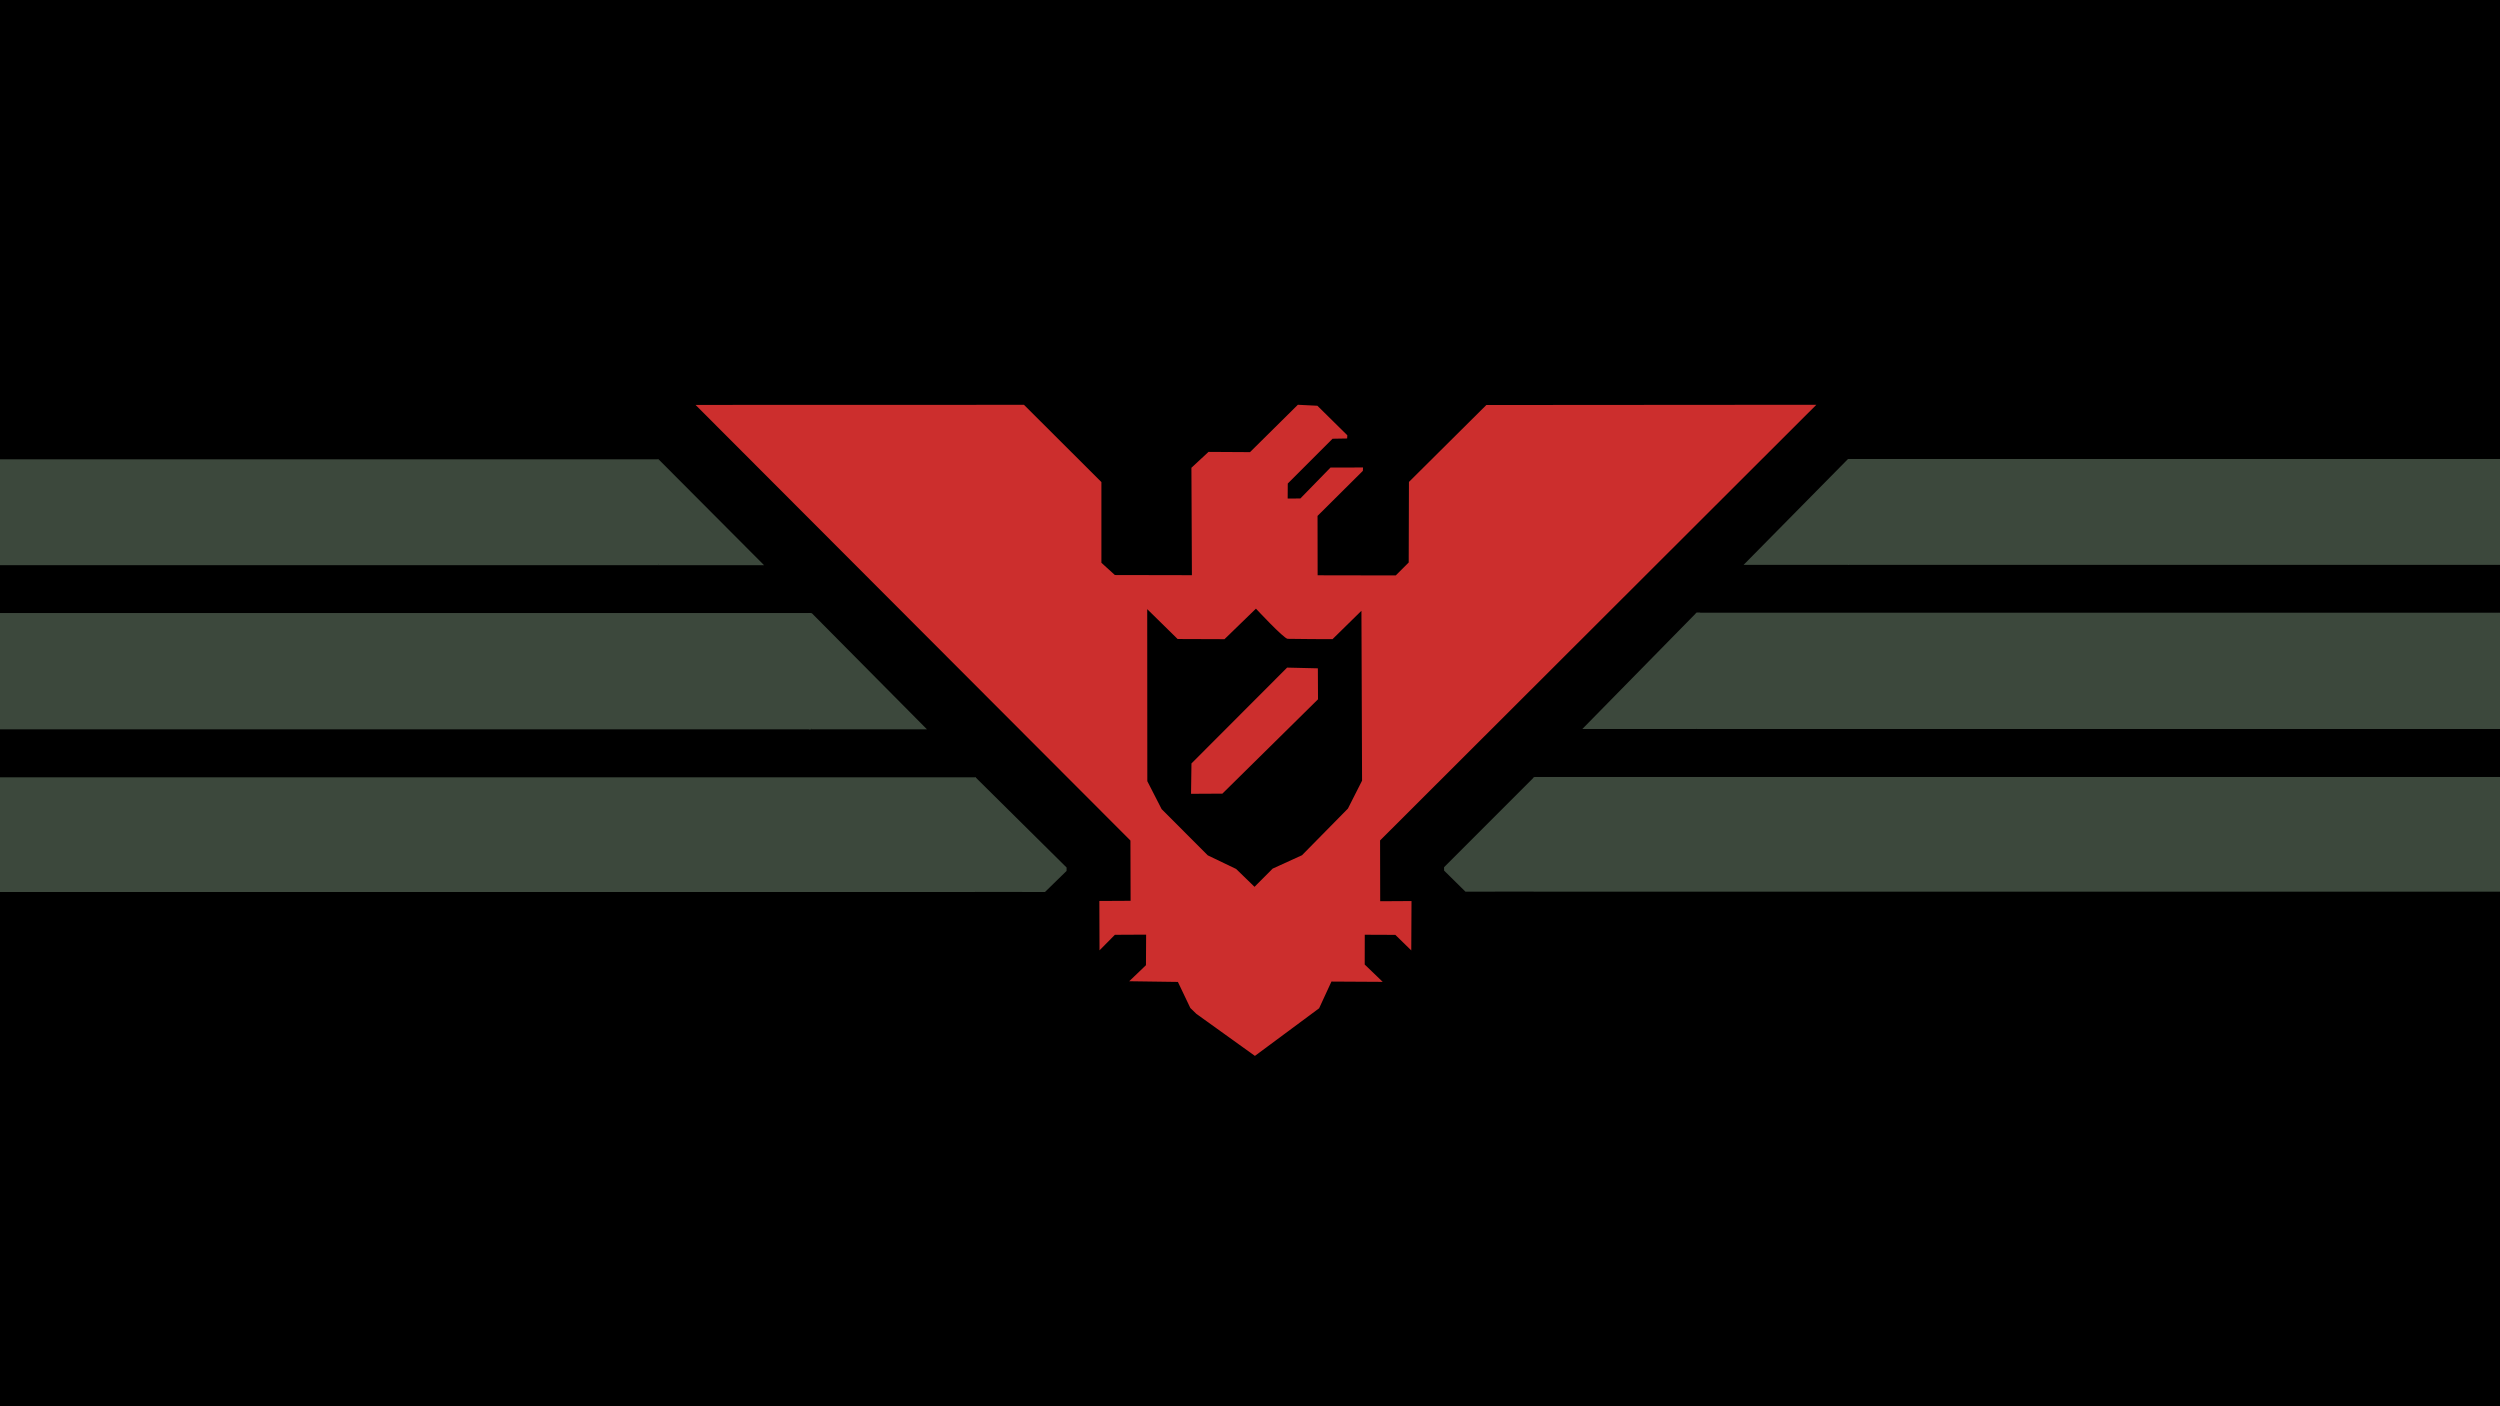 <?xml version="1.0" encoding="UTF-8" standalone="no"?>
<!-- Created with Inkscape (http://www.inkscape.org/) -->

<svg
   width="1280"
   height="720"
   viewBox="0 0 338.667 190.5"
   version="1.1"
   id="svg5"
   inkscape:version="1.2.1 (9c6d41e410, 2022-07-14)"
   sodipodi:docname="arstotzka.svg"
   xml:space="preserve"
   inkscape:export-filename="arstotzka.png"
   inkscape:export-xdpi="144"
   inkscape:export-ydpi="144"
   xmlns:inkscape="http://www.inkscape.org/namespaces/inkscape"
   xmlns:sodipodi="http://sodipodi.sourceforge.net/DTD/sodipodi-0.dtd"
   xmlns="http://www.w3.org/2000/svg"
   xmlns:svg="http://www.w3.org/2000/svg"><sodipodi:namedview
     id="namedview7"
     pagecolor="#ffffff"
     bordercolor="#111111"
     borderopacity="1"
     inkscape:showpageshadow="0"
     inkscape:pageopacity="0"
     inkscape:pagecheckerboard="1"
     inkscape:deskcolor="#d1d1d1"
     inkscape:document-units="px"
     showgrid="false"
     inkscape:zoom="0.4086914"
     inkscape:cx="515.05855"
     inkscape:cy="336.43967"
     inkscape:window-width="1350"
     inkscape:window-height="1040"
     inkscape:window-x="260"
     inkscape:window-y="1113"
     inkscape:window-maximized="0"
     inkscape:current-layer="g6462-3" /><defs
     id="defs2" /><rect
     style="display:inline;fill:#000000;fill-opacity:1;fill-rule:evenodd;stroke-width:0.19"
     id="rect6234"
     width="338.667"
     height="190.5"
     x="5.3640406e-06"
     y="1.5624977e-07"
     inkscape:label="bg" /><g
     inkscape:label="Layer 1"
     inkscape:groupmode="layer"
     id="layer1"
     style="display:inline"><g
       id="g382"
       inkscape:label="lines"><g
         id="g6462"
         inkscape:label="left lines"><rect
           style="display:inline;fill:#3c483c;fill-opacity:1;fill-rule:evenodd;stroke-width:0.466"
           id="rect6405-8"
           width="0.774"
           height="14.341"
           x="88.761"
           y="62.222"
           ry="4.888"
           rx="0.387" /><rect
           style="display:inline;fill:#3c483c;fill-opacity:1;fill-rule:evenodd;stroke-width:0.485"
           id="rect6405-8-0"
           width="0.774"
           height="15.525"
           x="131.764"
           y="105.3"
           ry="5.291"
           rx="0.387" /><rect
           style="fill:#3c483c;fill-opacity:1;stroke-width:0.315"
           id="rect566"
           width="89.215"
           height="14.341"
           x="0"
           y="62.222"
           ry="0" /><rect
           style="display:inline;fill:#3c483c;fill-opacity:1;stroke-width:0.366"
           id="rect566-4"
           width="109.952"
           height="15.757"
           x="1.0728081e-05"
           y="83.045"
           ry="0" /><rect
           style="display:inline;fill:#3c483c;fill-opacity:1;stroke-width:0.399"
           id="rect566-4-8"
           width="132.245"
           height="15.536"
           x="-0.094"
           y="105.3"
           ry="0" /><rect
           style="fill:#3c483c;fill-opacity:1;fill-rule:evenodd;stroke-width:0.457"
           id="rect6405"
           width="0.678"
           height="15.757"
           x="109.367"
           y="83.045"
           ry="0.339"
           rx="0.339" /><path
           style="display:inline;fill:#3c483c;fill-opacity:1;fill-rule:evenodd;stroke-width:0.156"
           d="m 109.951,83.045 15.623,15.757 h -15.623"
           id="path6045" /><path
           style="display:inline;fill:#3c483c;fill-opacity:1;fill-rule:evenodd;stroke-width:0.156"
           d="m 470.818,104.771 12.34,12.223 -0.008,0.459 -2.921,2.854 -9.411,-0.012"
           id="path6430"
           transform="translate(-338.667,0.529)" /><path
           style="display:inline;fill:#3c483c;fill-opacity:1;fill-rule:evenodd;stroke-width:0.156"
           d="M 89.214,62.222 103.502,76.563 H 89.214"
           id="path6030" /></g><g
         id="g6462-3"
         style="display:inline"
         transform="matrix(-0.99,0,0,1,338.667,-0.044)"
         inkscape:label="right lines"><path
           id="rect6405-8-5"
           style="display:inline;fill:#3c483c;fill-rule:evenodd;stroke-width:0.466"
           d="m 89.148,62.222 c 0.214,0 0.387,2.18 0.387,4.888 v 4.565 c 0,2.708 -0.173,4.888 -0.387,4.888 -0.214,0 -0.387,-2.18 -0.387,-4.888 v -4.565 c 0,-2.708 0.173,-4.888 0.387,-4.888 z" /><path
           id="rect6405-8-0-0"
           style="display:inline;fill:#3c483c;fill-rule:evenodd;stroke-width:0.485"
           d="m 132.151,105.3 c 0.214,0 0.387,2.36 0.387,5.291 v 4.942 c 0,2.931 -0.173,5.291 -0.387,5.291 -0.214,0 -0.387,-2.36 -0.387,-5.291 v -4.942 c 0,-2.931 0.173,-5.291 0.387,-5.291 z" /><path
           id="rect566-1"
           style="fill:#3c483c;stroke-width:0.315"
           d="M 0,62.222 H 89.215 V 76.563 H 0 Z" /><path
           id="rect566-4-84"
           style="display:inline;fill:#3c483c;stroke-width:0.366"
           d="M 1.0728081e-5,83.045 H 109.952 V 98.802 H 1.0728081e-5 Z" /><path
           id="rect566-4-8-3"
           style="display:inline;fill:#3c483c;stroke-width:0.399"
           d="M -0.094,105.3 H 132.151 V 120.836 H -0.094 Z" /><path
           id="rect6405-4"
           style="fill:#3c483c;fill-rule:evenodd;stroke-width:0.457"
           d="m 109.536,83.045 h 0.339 c 0.094,0 0.17,0.076 0.17,0.169 v 15.418 c 0,0.094 -0.076,0.169 -0.17,0.169 h -0.339 c -0.094,0 -0.17,-0.076 -0.17,-0.169 V 83.214 c 0,-0.094 0.076,-0.169 0.17,-0.169 z" /><path
           style="display:inline;fill:#3c483c;fill-opacity:1;fill-rule:evenodd;stroke-width:0.156"
           d="m 109.951,83.045 15.623,15.757 h -15.623"
           id="path6045-9"
           transform="translate(1.2907301e-5)" /><path
           style="display:inline;fill:#3c483c;fill-opacity:1;fill-rule:evenodd;stroke-width:0.156"
           d="m 470.818,104.771 12.34,12.223 -0.008,0.459 -2.921,2.854 -9.411,-0.012"
           id="path6430-7"
           transform="translate(-338.667,0.529)" /><path
           style="display:inline;fill:#3c483c;fill-opacity:1;fill-rule:evenodd;stroke-width:0.156"
           d="M 89.214,62.222 103.502,76.563 H 89.214"
           id="path6030-4"
           transform="translate(1.2907301e-5)" /></g></g><g
       id="g6758"
       inkscape:label="symbol"><path
         style="fill:#cc2e2d;fill-opacity:1;fill-rule:evenodd;stroke-width:0.156"
         d="m 94.223,54.852 44.492,-0.012 10.489,10.465 v 10.933 l 1.824,1.66 10.435,0.021 -0.066,-14.552 2.315,-2.15 5.622,0.033 6.482,-6.416 2.646,0.132 4.055,4.001 -0.023,0.433 -1.976,0.035 -6.069,6.069 -0.012,2.035 1.719,-0.012 4.081,-4.186 4.408,-0.012 -0.023,0.456 -6.139,6.104 0.012,8.045 10.584,0.019 1.753,-1.753 0.033,-10.914 10.484,-10.418 44.709,-0.033 -59.104,59.019 0.017,8.235 4.242,-0.025 -0.033,6.689 -2.158,-2.108 -4.142,-0.017 -0.008,4.035 2.439,2.348 -6.945,-0.041 -1.67,3.621 -8.698,6.449 -7.929,-5.694 -0.819,-0.795 -1.684,-3.531 -6.595,-0.093 2.268,-2.175 0.023,-4.139 -4.233,0.023 -2.081,2.105 -0.023,-6.688 4.233,-0.023 -0.023,-8.162 z"
         id="path6558" /><path
         style="fill:#000000;fill-opacity:1;fill-rule:evenodd;stroke-width:0.156"
         d="m 184.429,82.74 0.085,23.011 -1.918,3.787 -6.218,6.317 -3.976,1.813 -2.456,2.467 -2.491,-2.42 -3.847,-1.847 -6.248,-6.263 -1.937,-3.782 -0.014,-23.305 4.119,4.047 6.349,0.023 4.262,-4.136 c 0,0 3.764,4.054 4.293,4.087 0.529,0.033 6.079,0.047 6.079,0.047 z"
         id="path6753"
         sodipodi:nodetypes="ccccccccccccccscc" /><path
         style="fill:#cc2e2d;fill-opacity:1;fill-rule:evenodd;stroke-width:0.156"
         d="m 178.547,94.731 -0.019,-4.194 -4.167,-0.099 -12.956,12.981 -0.058,4.116 4.245,-0.023 z"
         id="path6762" /></g></g></svg>
